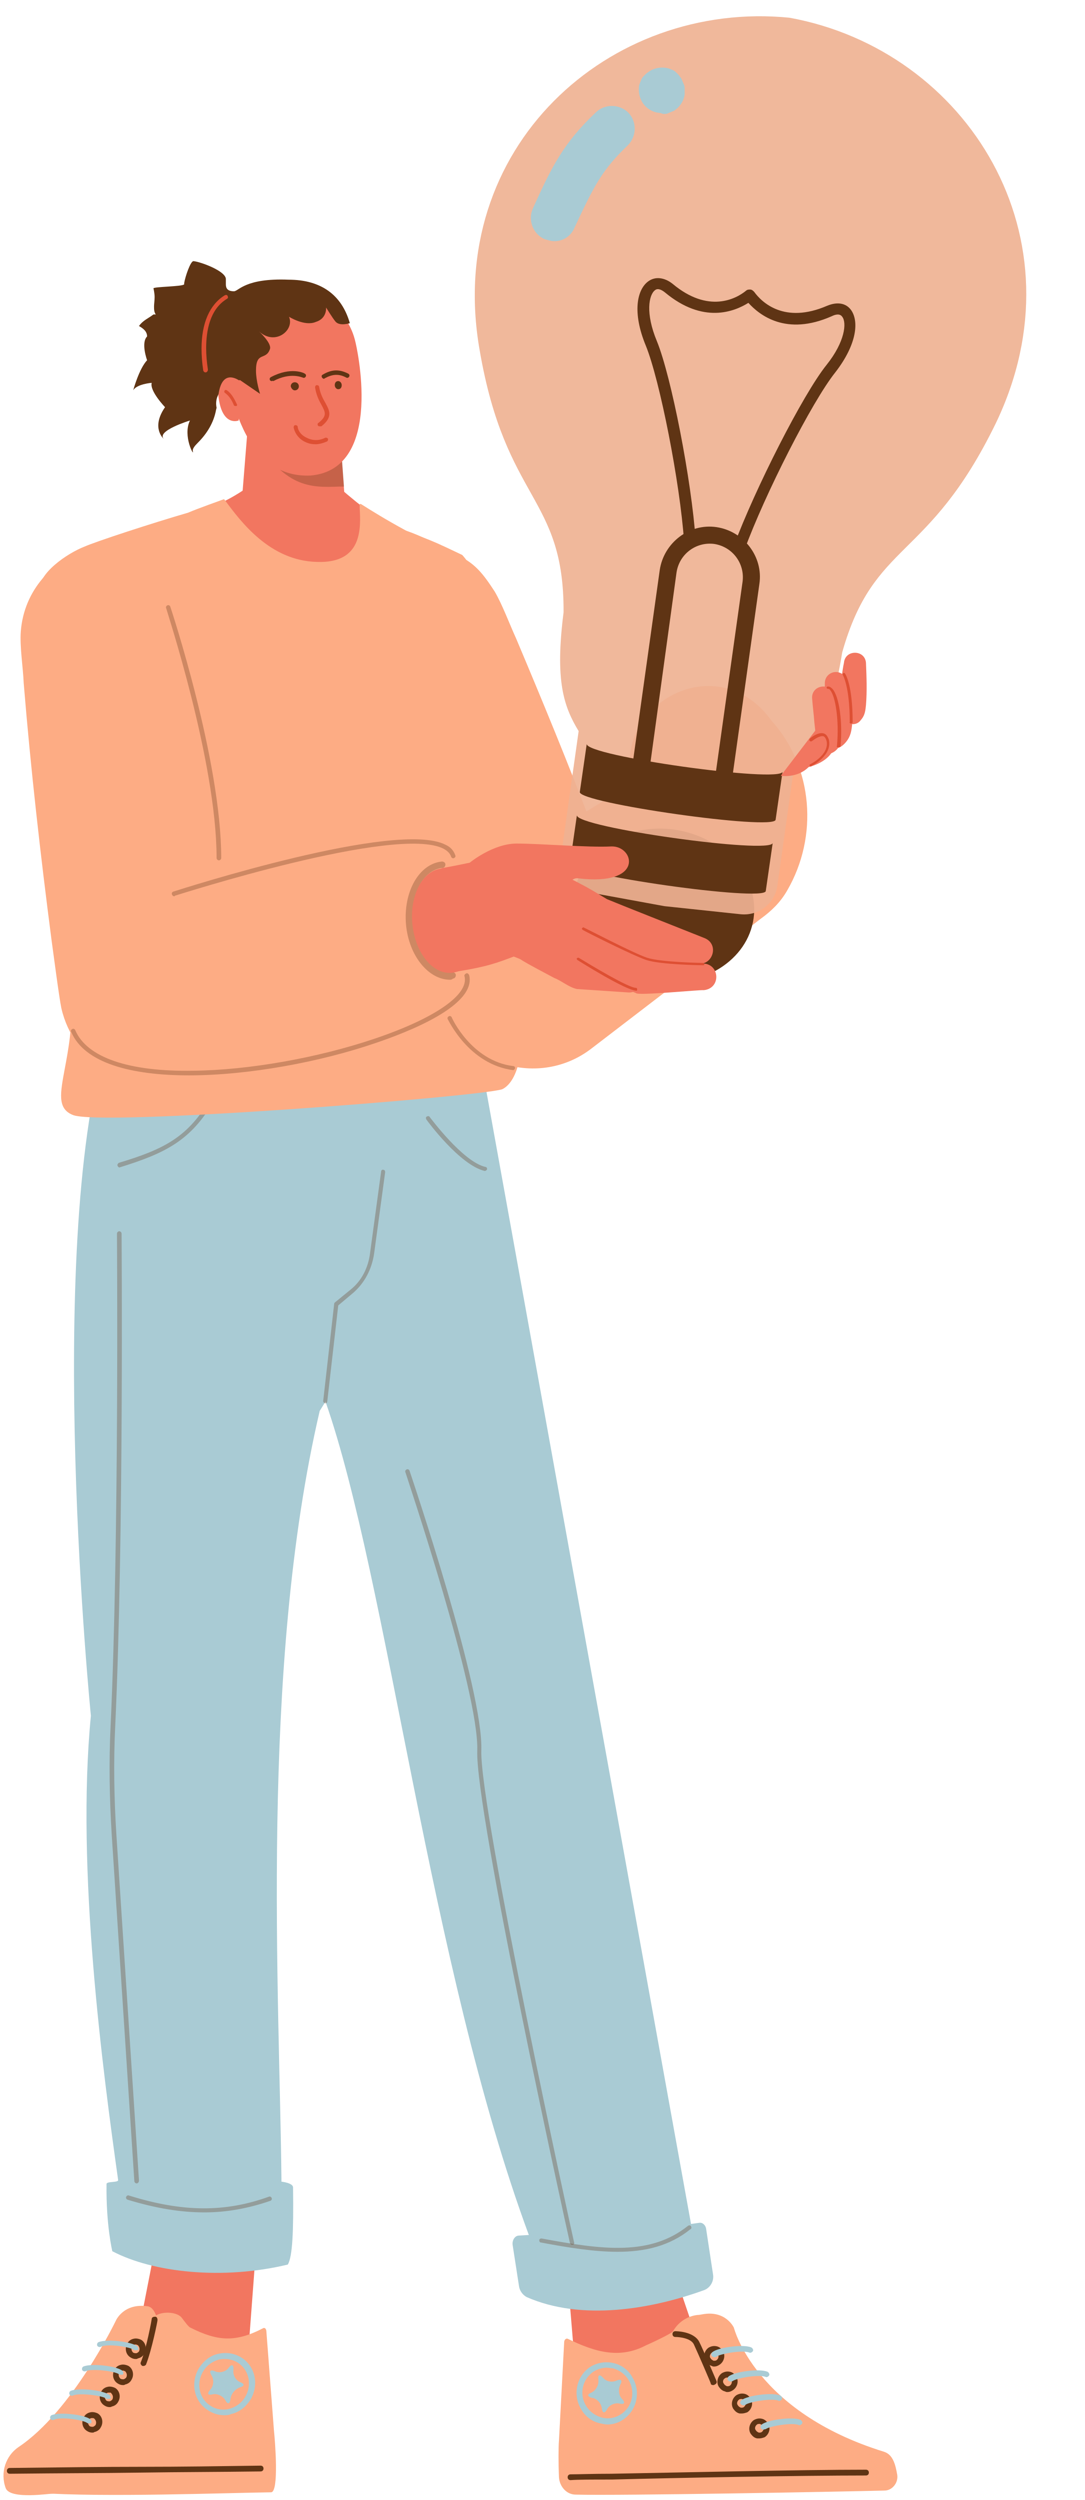 <?xml version="1.0" encoding="UTF-8" standalone="no"?><svg xmlns="http://www.w3.org/2000/svg" xmlns:xlink="http://www.w3.org/1999/xlink" data-name="图层 1" fill="#000000" height="431.4" preserveAspectRatio="xMidYMid meet" version="1" viewBox="-0.6 -2.8 187.3 431.4" width="187.3" zoomAndPan="magnify"><g><g><g data-name="45Â°F06"><g><g id="change1_16"><path d="m42.09,71.86h16l.8,11.2c.1,1.2-.8,2.2-2,2.2h-13.7c-1.2,0-2.1-1-2-2.2l.9-11.2Z" data-name="Rectangle 3" fill="#f27660"/></g><g id="change2_31"><path d="m58.09,71.86l.7,9.3h-.8c-5,.2-9.7.3-15-9.3h15.1Z" fill="#5f3414" opacity="0.3"/></g></g><g id="change1_5"><path d="m60.79,56.36s5.2,21.8-7.8,22.9c-9.6.4-12.2-9.7-13.1-11.7-.8-2-2.1-9.2-2.1-9.2,1.6-14.2,20.4-14.1,23-2Z" fill="#f27660"/></g><g data-name="Group 12"><g id="change2_16"><path d="m26.29,51.46c-.3-.4-.3-.9-.3-1.4,0-.4.1-1,.1-1.6,0-.7-.2-1.5-.2-1.5,0-.3,5.1-.3,5.3-.7v-.2h0c.2-1.2,1.1-3.8,1.6-3.8,1.2.1,5.6,1.7,5.6,3.1v.9c0,.7.3,1.2,1.4,1.2.8,0,1.9-2.3,9.4-2,5.6,0,9.2,2.6,10.6,7.5,0,0-1.8.6-2.5-.3-.5-.6-1.6-2.4-1.6-2.4,0,0,.2,1.9-1.8,2.5-1.9.8-4.6-.9-4.6-.9,1,2.3-2.4,5.1-5.2,2.5,0,0,2.3,2.1,1.9,3.1-.7,2-2.4.3-2.4,3.7,0,1.8.7,4,.7,4l-3.5-2.4s-.9.9-1.9,1.2c-2.8.9-2.1,3.6-2.1,3.6l-.1.4c-.4,2.2-1.6,4.1-3.1,5.6-.6.6-1,1.1-.9,1.5.3,1.1-1.8-2.6-.5-5.3,0,0-5.9,1.8-4.5,3.2,0,0-2.3-1.9.2-5.5,0,0-2.7-2.8-2.3-4.2,0,0-2.6.2-3.2,1.3,0,0,1-3.7,2.4-5.2,0,0-1.1-3,0-4.1,0-.9-.7-1.4-1.4-1.8.7-1,1.6-1.3,2.5-2" data-name="Vector 2" fill="#5f3414"/></g><g id="change3_3"><path d="m34.89,61.46c-.2,0-.3-.1-.4-.3-.2-1.3-.3-2.6-.3-3.8,0-4.4,1.4-7.6,4-9.2.2-.1.4-.1.5.1.1.2.1.4-.1.5-3,1.8-3.6,5.6-3.6,8.5,0,1.2.1,2.4.3,3.7,0,.3-.2.5-.4.5h0Z" fill="#de4f33"/></g></g><g><g id="change2_17"><path d="m55.29,62.56c-.1,0-.2-.1-.3-.2-.1-.2-.1-.4.1-.5,1.5-.9,2.8-1,4.4-.2.2.1.3.3.2.5s-.3.3-.5.2c-1.3-.7-2.4-.6-3.7.1q-.1.1-.2.1Z" fill="#5f3414"/></g><g id="change2_18"><path d="m46.29,62.96c-.1,0-.3-.1-.3-.2-.1-.2,0-.4.2-.5,3.4-1.8,5.7-.7,5.8-.6.2.1.3.3.2.5s-.3.3-.5.2c-.1,0-2.1-1-5.1.6-.1-.1-.2,0-.3,0Z" fill="#5f3414"/></g><g id="change2_19"><path d="m57.79,64.36c.4,0,.6-.3.6-.7s-.3-.7-.6-.7c-.4,0-.6.3-.6.7s.3.7.6.7Z" data-name="Vector 6" fill="#5f3414"/></g><g id="change2_20"><path d="m50.29,64.56c.4,0,.7-.3.7-.7s-.3-.7-.7-.7-.7.3-.7.7c.1.4.4.7.7.7Z" data-name="Vector 7" fill="#5f3414"/></g><g id="change3_4"><path d="m54.59,70.76c-.1,0-.2,0-.3-.1-.1-.2-.1-.4.1-.5,1.5-1.2,1.2-1.8.5-3.1-.4-.7-.9-1.7-1.1-3,0-.2.1-.4.3-.4s.4.1.4.3c.2,1.2.7,2.1,1.1,2.8.7,1.3,1.3,2.4-.7,4-.1,0-.2,0-.3,0Z" fill="#de4f33"/></g><g id="change3_5"><path d="m53.89,73.86c-.6,0-1.2-.1-1.8-.4-1.1-.5-1.8-1.5-2-2.5,0-.2.1-.4.3-.4s.4.1.4.3c.1.8.7,1.5,1.6,1.9,1,.5,2.1.5,3.1,0,.2-.1.4,0,.5.1.1.2,0,.4-.1.5-.7.3-1.4.5-2,.5Z" fill="#de4f33"/></g></g><g id="change1_6"><path d="m40.59,69.76l.9-6.3s-3.7-3.6-4.4,2c.6,5.5,3.5,4.3,3.5,4.3Z" data-name="Vector 10" fill="#f27660"/></g><g id="change3_6"><path d="m39.99,67.26c-.1,0-.2-.1-.2-.1-.4-1-.9-1.7-1.6-2.2-.1-.1-.1-.2,0-.4.1-.1.2-.1.4,0,.7.5,1.2,1.3,1.7,2.4.1.1,0,.3-.1.3q-.1,0-.2,0Z" fill="#de4f33"/></g></g><g data-name="3"><g><g id="change1_7"><path d="m97.59,392.56l1.8,21.7,23.5-4.1-6.6-19.4-18.7,1.8Z" data-name="Vector 12" fill="#f27660" fill-rule="evenodd"/></g><g id="change1_8"><path d="m26.79,381.86l-4.9,25,20,1.1,2-26.6-17.1.5Z" data-name="Vector 13" fill="#f27660" fill-rule="evenodd"/></g><g><g data-name="Group 2"><g id="change4_2"><path d="m8.89,427.46c-.9,0-7.7,1.1-8.5-.9-1-2.7,0-5.6,2.2-7.1,9.3-6.2,16.8-21.8,16.8-21.8,0,0,1.3-3.1,5.5-2.5,4.2.6,2,23.1-5.2,25.9-7.4,2.9-10.8,6.4-10.8,6.4Z" data-name="Vector 14" fill="#fdac84"/></g><g id="change4_3"><path d="m25.59,397.56c.6-1.6,4.2-1.7,5.2-.4.6.8,1.2,1.6,1.5,1.7,4.6,2.3,7.7,2.6,12.5.1.3-.2.6.1.6.6l1.3,17c.2,1.9.9,10.7-.5,10.7-7.7.1-29,.9-40.2.1-.2,0-.3-.2-.5-.4-.5-.9-.3-1.5-.5-2.2-1.5-5.5,6.8-5,13.9-11.5l1.3-1.5c1.4-1.6,2.9-5,3.4-7.4l1.9-6.6s.1-.1.1-.2h0Z" data-name="Vector 15" fill="#fdac84"/></g><g id="change2_6"><path d="m15.29,416.96c-.3,0-.6-.1-.9-.3-.8-.5-1-1.6-.5-2.4.2-.4.6-.7,1.1-.8.4-.1.9,0,1.3.2.8.5,1,1.6.5,2.4h0c-.2.4-.6.7-1.1.8-.1.1-.2.1-.4.1Zm.1-2.5h-.2c-.2,0-.4.2-.5.3-.2.4-.1.8.2,1.1.2.1.4.1.5.1.2,0,.4-.2.5-.3h0c.2-.4.1-.8-.2-1.1-.1-.1-.2-.1-.3-.1Zm1,1.4h0Z" fill="#5f3414"/></g><g id="change2_7"><path d="m18.29,412.56c-.3,0-.6-.1-.9-.3-.8-.5-1-1.6-.5-2.4.2-.4.6-.7,1.1-.8.4-.1.9,0,1.3.2.8.5,1,1.6.5,2.4-.2.4-.6.7-1.1.8-.1.1-.3.1-.4.1Zm0-2.5h-.2c-.2,0-.4.2-.5.3-.2.4-.1.8.2,1.1.2.1.4.1.5.1.2,0,.4-.2.5-.3.2-.4.1-.8-.2-1.1,0-.1-.1-.1-.3-.1Z" fill="#5f3414"/></g><g id="change2_8"><path d="m20.59,408.76c-.3,0-.6-.1-.9-.3-.8-.5-1-1.6-.5-2.4.2-.4.6-.7,1.1-.8.4-.1.9,0,1.3.2.8.5,1,1.6.5,2.4-.2.4-.6.7-1.1.8-.1.1-.2.1-.4.1Zm.1-2.5h-.2c-.2,0-.4.2-.5.3-.2.4-.1.8.2,1.1.2.1.4.1.5.1.2,0,.4-.2.5-.3h0c.2-.4.1-.8-.2-1.1-.1,0-.2-.1-.3-.1Z" fill="#5f3414"/></g><g id="change2_9"><path d="m22.79,404.26c-.3,0-.6-.1-.9-.3-.8-.5-1-1.6-.5-2.4.2-.4.6-.7,1.1-.8.4-.1.9,0,1.3.2.8.5,1,1.6.5,2.4-.2.4-.6.7-1.1.8-.1.1-.2.1-.4.1Zm.1-2.5h-.2c-.2,0-.4.2-.5.3-.2.4-.1.8.2,1.1.2.1.4.1.5.1.2,0,.4-.2.5-.3h0c.2-.4.1-.8-.2-1.1-.1,0-.2-.1-.3-.1Z" fill="#5f3414"/></g><g id="change2_10"><path d="m1.09,424.06c-.3,0-.5-.2-.5-.5s.2-.5.5-.5c8.8-.1,15.9-.2,22.8-.2s13.1-.1,20.5-.2h0c.3,0,.5.2.5.5s-.2.5-.5.5c-7.4.1-13.8.1-20.5.2-6.9.1-14,.1-22.8.2h0Z" fill="#5f3414"/></g><g id="change5_7"><path d="m22.79,402.76c-.1,0-.2,0-.3-.1-.7-.5-4.6-1.1-5.7-.5-.2.1-.5,0-.6-.2s0-.5.2-.6c1.4-.6,5.7-.1,6.7.7.2.2.3.5.1.7-.1-.1-.2,0-.4,0Z" fill="#a9cbd4"/></g><g id="change5_8"><path d="m20.19,406.96c-.1,0-.2,0-.3-.1-.7-.5-4.6-1-5.7-.5-.2.1-.5,0-.6-.2s0-.5.2-.6c1.4-.6,5.7-.1,6.7.7.2.2.3.5.1.7h-.4Z" fill="#a9cbd4"/></g><g id="change5_9"><path d="m17.99,411.16c-.1,0-.2,0-.3-.1-.7-.5-4.6-1-5.7-.5-.2.1-.5,0-.6-.2s0-.5.2-.6c1.4-.6,5.7-.1,6.7.7.2.2.3.5.1.7-.1-.1-.2,0-.4,0Z" fill="#a9cbd4"/></g><g id="change5_10"><path d="m14.69,415.36c-.1,0-.2,0-.3-.1-.7-.5-4.6-1.1-5.7-.5-.2.1-.5,0-.6-.2-.1-.2,0-.5.2-.6,1.4-.6,5.7-.1,6.7.7.2.2.3.5.1.7h-.4Z" fill="#a9cbd4"/></g><g id="change5_11"><path d="m38.09,413.96c-1,0-1.9-.3-2.7-.8-2.5-1.5-3.2-4.8-1.6-7.4.8-1.2,1.9-2.1,3.3-2.4,1.4-.3,2.7-.1,3.9.6,2.5,1.5,3.2,4.8,1.6,7.4h0c-.8,1.2-1.9,2.1-3.3,2.4-.4.2-.8.2-1.2.2Zm.1-9.7c-.3,0-.6,0-1,.1-1.1.3-2.1,1-2.7,2-1.3,2.1-.7,4.8,1.3,6,.9.6,2.1.8,3.2.5,1.1-.3,2.1-1,2.7-2h0c1.3-2.1.7-4.8-1.3-6-.6-.4-1.4-.6-2.2-.6Zm4,6.9h0Z" fill="#a9cbd4"/></g><g id="change5_12"><path d="m39.19,411.16c-.1.9-.5,1-.9.2h0c-.4-.7-1.4-1.2-2.2-1h0c-.8.2-1-.1-.4-.8h0c.6-.6.7-1.8.2-2.5h0c-.4-.7-.2-1,.6-.7h0c.8.4,1.9.1,2.4-.6h0c.5-.7.9-.5.8.4h0c-.1.9.4,1.8,1.2,2.1h0c.8.3.7.7-.1.9h0c-.8.3-1.5,1.1-1.6,2h0Z" data-name="Vector 26" fill="#a9cbd4"/></g></g><g id="change2_21"><path d="m24.19,405.46h-.2c-.2-.1-.4-.4-.3-.6,1-2.4,1.9-7.4,1.9-7.5,0-.3.3-.4.6-.4s.4.3.4.6c0,.2-1,5.2-2,7.7,0,0-.2.2-.4.2Z" fill="#5f3414"/></g></g><g data-name="Group 3"><g data-name="Group 4"><g id="change4_1"><path d="m151.99,420.26c-22.3-6.9-25.9-21.4-25.9-21.4,0,0-1.4-3.1-5.5-2.3-.1,0-.4.1-.8.1-1.7.2-3.3,1.2-4.2,2.8-.2.4-4.3,2.3-4.6,2.4-4.5,2.4-8.7,1.3-13.6-1.1-.3-.1-.6.2-.6.6l-.9,17c-.1,1.1-.1,4,0,6.3.1,1.6,1.3,3,2.9,3,7.7.2,45.6-.5,53.3-.7,1.3,0,2.4-1.3,2.2-2.7-.3-1.7-.7-3.5-2.3-4h0Z" data-name="Vector 28" fill="#fdac84"/></g><g id="change2_1"><path d="m130.49,417.96h-.4c-.5-.1-.8-.4-1.1-.8-.5-.8-.2-1.9.6-2.4.4-.2.8-.3,1.3-.2.5.1.8.4,1.1.8.5.8.2,1.9-.6,2.4h0c-.3.1-.6.2-.9.2Zm.6-.6h0Zm-.6-1.9c-.1,0-.3,0-.4.1-.3.2-.5.7-.2,1,.1.2.3.3.5.4.2,0,.4,0,.5-.1.3-.2.5-.7.2-1-.1-.2-.3-.3-.5-.4h-.1Z" fill="#5f3414"/></g><g id="change2_2"><path d="m127.49,413.66h-.4c-.5-.1-.8-.4-1.1-.8-.5-.8-.2-1.9.6-2.4.4-.2.8-.3,1.3-.2.5.1.8.4,1.1.8.5.8.2,1.9-.6,2.4h0c-.3.1-.6.2-.9.2Zm.6-.7h0Zm-.7-1.8c-.1,0-.3,0-.4.1-.3.2-.5.7-.2,1,.1.2.3.3.5.4.2,0,.4,0,.5-.1.3-.2.5-.7.2-1-.1-.2-.3-.3-.5-.4h-.1Z" fill="#5f3414"/></g><g id="change2_3"><path d="m124.99,409.96c-.1,0-.3,0-.4-.1-.5-.1-.8-.4-1.1-.8-.5-.8-.2-1.9.6-2.4.4-.2.8-.3,1.3-.2.5.1.8.4,1.1.8.5.8.2,1.9-.6,2.4h0c-.3.2-.6.3-.9.3Zm.6-.7h0Zm-.6-1.8c-.1,0-.3,0-.4.1-.4.2-.5.7-.2,1,.1.2.3.3.5.4.2,0,.4,0,.5-.1.3-.2.5-.7.2-1.1-.1-.2-.3-.3-.5-.4,0,.1-.1.1-.1.1Z" fill="#5f3414"/></g><g id="change2_4"><path d="m122.69,405.56c-.1,0-.3,0-.4-.1-.4-.1-.8-.4-1.1-.8-.5-.8-.2-1.9.6-2.4.4-.2.8-.3,1.3-.2.5.1.8.4,1.1.8.5.8.2,1.9-.6,2.4h0c-.3.2-.6.3-.9.3Zm.6-.7h0Zm-.6-1.8c-.1,0-.3,0-.4.1-.3.2-.5.7-.2,1,.1.2.3.3.5.4.2,0,.4,0,.5-.1.3-.2.5-.7.2-1-.1-.2-.3-.3-.5-.4,0,0-.1,0-.1,0Z" fill="#5f3414"/></g><g id="change2_5"><path d="m97.89,425.16c-.3,0-.5-.2-.5-.5s.2-.5.5-.5c1.4,0,3.8-.1,7-.1,11.3-.2,32.5-.7,44-.7.3,0,.5.2.5.5s-.2.5-.5.5h0c-11.5,0-32.6.4-43.9.7-3.3,0-5.8,0-7.1.1h0Z" fill="#5f3414"/></g><g id="change5_1"><path d="m122.69,403.96c-.1,0-.3-.1-.4-.2-.2-.2-.1-.5.1-.7,1-.8,5.3-1.4,6.7-.8.2.1.4.4.3.6-.1.2-.4.4-.6.3-1.2-.5-5.1.2-5.7.7-.2.1-.3.1-.4.1Z" fill="#a9cbd4"/></g><g id="change5_2"><path d="m125.49,408.16c-.1,0-.3-.1-.4-.2-.2-.2-.1-.5.1-.7,1-.8,5.3-1.4,6.7-.8.2.1.4.4.3.6-.1.2-.4.4-.6.3-1.1-.5-5.1.2-5.7.7-.2.1-.3.1-.4.1Z" fill="#a9cbd4"/></g><g id="change5_3"><path d="m127.69,412.26c-.1,0-.3-.1-.4-.2-.2-.2-.1-.5.1-.7,1-.8,5.3-1.4,6.7-.8.2.1.4.4.3.6-.1.2-.4.4-.6.3-1.1-.5-5.1.2-5.7.7-.2.1-.3.1-.4.1Z" fill="#a9cbd4"/></g><g id="change5_4"><path d="m131.19,416.46c-.1,0-.3-.1-.4-.2-.2-.2-.1-.5.1-.7,1-.8,5.3-1.4,6.7-.8.2.1.4.4.3.6-.1.2-.4.4-.6.3-1.1-.5-5.1.2-5.7.7-.2,0-.3.1-.4.1Z" fill="#a9cbd4"/></g><g id="change5_5"><path d="m104.29,415.56c-.4,0-.8-.1-1.3-.2-1.4-.3-2.6-1.2-3.3-2.5-1.5-2.5-.7-5.8,1.7-7.3,1.2-.7,2.6-.9,3.9-.6,1.4.3,2.6,1.2,3.3,2.5,1.5,2.5.7,5.8-1.7,7.3-.7.5-1.7.8-2.6.8Zm-.1-9.8c-.8,0-1.5.2-2.2.6-2,1.2-2.7,3.9-1.4,6,.6,1,1.6,1.7,2.7,2s2.2.1,3.2-.5c2-1.2,2.7-3.9,1.4-6-.6-1-1.6-1.7-2.7-2-.4,0-.7-.1-1-.1Z" fill="#a9cbd4"/></g><g id="change5_6"><path d="m103.29,412.76c.1.9.5.9.9.2h0c.4-.8,1.4-1.2,2.2-1h0c.8.2,1-.2.4-.8h0c-.6-.6-.7-1.7-.3-2.5h0c.4-.7.1-1-.6-.7h0c-.8.4-1.9.2-2.4-.5h0c-.6-.6-.9-.5-.8.4h0c.1.9-.4,1.8-1.2,2.2h0c-.8.3-.7.7.1.9h0c.8.1,1.6.9,1.7,1.8h0Z" data-name="Vector 39" fill="#a9cbd4"/></g></g><g id="change2_30"><path d="m122.49,408.76c-.2,0-.4-.1-.4-.3,0-.1-2.2-5.2-2.9-6.7-.5-1.1-2.5-1.3-3.2-1.3h0c-.3,0-.5-.2-.5-.5s.2-.5.5-.5c.1,0,3.1,0,4.1,1.8.8,1.6,2.9,6.6,3,6.8.1.2,0,.5-.3.6-.1.1-.2.1-.3.1Z" fill="#5f3414"/></g></g><g id="change5_16"><path d="m55.59,239.06c10.8,30.9,17.9,97.3,35.1,143.8l-1.7.1c-.7,0-1.2.8-1.1,1.6l1.1,7.1c.1.8.6,1.5,1.3,1.9,9.5,4.2,21.6,2.1,30.7-1.2,1-.4,1.7-1.5,1.5-2.7l-1.2-7.9c-.1-.6-.6-1.1-1.2-1l-1.4.2-36.8-203.6H17.59c-10.5,36.1-2.5,115.9-2.5,115.9-2.6,26.6,2.1,61.6,4.7,80.1.1.5-2,.2-2,.7-.1,7.1,1,11.6,1,11.6,7,3.7,19.1,5,30.3,2.3.8-1.4,1-5.6.9-13.3,0-.8-2-1-2-1-.3-31.9-3.8-88.4,6.6-133l1-1.6h0Z" data-name="Vector 41" fill="#a9cbd4"/></g><g id="change2_22"><path d="m55.59,239.36q-.1,0,0,0c-.2,0-.4-.2-.4-.4l1.9-16.8c0-.1.1-.2.1-.2l2.7-2.2c1.9-1.5,3.1-3.8,3.4-6.4l1.9-14c0-.2.2-.4.4-.3.2,0,.3.2.3.4l-1.9,14c-.4,2.8-1.7,5.2-3.7,6.9l-2.5,2.1-1.9,16.6c0,.2-.2.3-.3.3Z" fill="#5f3414" opacity="0.3"/></g><g id="change2_23"><path d="m20.09,198.66c-.2,0-.3-.1-.4-.3s.1-.4.2-.5c8-2.4,12-4.5,15.9-11.2.1-.2.3-.2.5-.1.2.1.2.3.1.5-4,6.9-8.3,9.1-16.4,11.6q.2,0,.1,0Z" fill="#5f3414" opacity="0.3"/></g><g id="change2_24"><path d="m83.09,199.26q-.1,0,0,0c-4.3-1-9.9-8.6-10.1-8.9-.1-.2-.1-.4.1-.5s.4-.1.5.1c.1.1,5.7,7.7,9.6,8.6.2,0,.3.2.3.4-.1.2-.3.3-.4.3Z" fill="#5f3414" opacity="0.3"/></g><g id="change2_25"><path d="m22.99,373.96c-.2,0-.4-.2-.4-.4l-3.9-59.7c-.4-6.4-.5-12.7-.2-18.8,1.5-32.2,1.1-84.5,1.1-85,0-.2.2-.4.4-.4h0c.2,0,.4.2.4.4,0,.5.4,52.8-1.1,85-.3,6.1-.2,12.4.2,18.7l3.9,59.7c0,.3-.2.5-.4.5h0Z" fill="#5f3414" opacity="0.3"/></g><g id="change2_26"><path d="m34.69,378.96c-4.1,0-8.4-.7-13.3-2.2-.2-.1-.3-.3-.2-.5.1-.2.3-.3.5-.2,9.3,2.9,16.6,2.9,24.1.2.2-.1.4,0,.5.2s0,.4-.2.5c-3.8,1.3-7.5,2-11.4,2Z" fill="#5f3414" opacity="0.3"/></g><g id="change2_27"><path d="m105.99,385.76c-4,0-8.4-.7-13.2-1.6-.2,0-.3-.2-.3-.4s.2-.3.4-.3c10.7,2,18.8,3,25.3-2.2.2-.1.4-.1.5.1s.1.4-.1.5c-3.6,2.9-7.8,3.9-12.6,3.9Z" fill="#5f3414" opacity="0.3"/></g><g id="change2_28"><path d="m98.19,384.56c-.2,0-.3-.1-.4-.3-.7-3-16.4-74.6-16-85,.3-10.3-12.3-47.6-12.4-48-.1-.2,0-.4.2-.5s.4,0,.5.2c.5,1.5,12.8,37.9,12.4,48.3-.3,10.3,15.8,84.1,16,84.8.1.3,0,.5-.3.5h0Z" fill="#5f3414" opacity="0.3"/></g></g></g><g><g data-name="45 main body"><g id="change1_9"><path d="m50.09,82.16c-.4,0-.8,0-1.3-.1-3.6-.3-6.6-1.1-6.6-.8-4.2,2.9-7.3,4.1-16.6,6.8-2.6,1.8-7.8,3.1-3.6,3.4,7.5,13.4,13,27.5,34.3,28.1,14,1.9,13.7-27.8,13.7-27.8,0,0,.8,1.8,1.2-1-5.1-2.7-9.5-6.2-13.2-9.4-.1-.3-3,.5-6.6.8-.5,0-.9,0-1.3,0h0Z" data-name="Vector 49" fill="#f27660"/></g><g id="change4_5"><path d="m31.89,85.66c1.6-.7,5.6-2.1,6.1-2.3h.1l.1.1c2.8,3.8,7.8,10.5,15.9,10.7,7.9.3,7.6-5.8,7.4-9.3v-.6c0-.1.1-.1.2-.1h0c1.9,1.2,4.3,2.7,7.8,4.6,1.4.5,2.3.9,3,1.2,2,.8,2.3.9,6.7,3,5.8,6.2,6.3,26.7,6.8,45.9.3,13,.6,25.5,2.6,32.4,1.7,6.1.4,12.5-2.5,13.9-4.1,1.3-70,6.5-74.2,4.4-2.6-1.1-2.1-3.7-1.3-8,.6-3.2,1.4-7.4,1.1-12.6-1.3-11.8-2.1-25-3-37.4-.7-12.3-1.4-23.8-2.5-32.2-.4-3.2,4.9-6.7,7.7-7.8,2-.9,11.8-4.1,18-5.9Z" fill="#fdac84"/></g></g><g data-name="Group 5"><g id="change4_6"><path d="m77.69,92.76c3.6,1.3,5.2,3.6,7.1,6.5,1.3,2.2,2.6,5.7,3.7,8.1,4.6,10.9,9.1,21.8,13.3,32.9,2.1,5.5,4.1,11.1,6.1,16.6l-26.4-7.9,31.3-19.2-4.6,4.9c-.3.9.2,2.5,1.4,1.6.2-.1.4-.2.5-.1.1.1.2.2.3.3-9.3-15.1,11.8-29.3,22.2-14.9,7.2,8,8.1,20,2.7,29.3-1.2,2.1-2.8,3.6-4.6,4.9l-29.1,22.3c-9.1,7.1-22.5,2.9-26.4-7.9-7.5-16.1-14.6-32.3-21-48.8-.9-2.4-2.5-5.8-3-8.3-3.8-16.6,19.4-23.5,26.5-20.3Z" data-name="Vector 50" fill="#fdac84"/></g><g id="change4_7"><path d="m33.59,94.26c4.2,3.3,6,7.8,6.4,12.8l.5,4.4c1.3,11.8,2.5,23.6,3.3,35.5.3,4.4.9,13.4,1.1,17.8l-20.9-15.8c4.1-.6,8.3-1.1,12.5-1.7l12.5-1.6c4.3-.5,14.5-2.2,18.7-2.1,10.7-.7,19.7,7.1,17.3,18.3-1.9,8.4-10.4,11.7-17.9,13.4l-12.2,2.9c-7.2,1.6-17.3,4.2-24.4,5.9-9.2,2.1-18.4-3.7-20.5-12.9-.4-1.9-1.4-9.7-1.7-11.8-1.9-14.6-3.6-29.6-4.8-44.3-.1-2.6-.7-6.3-.5-8.9,1.1-14.3,19.9-20.6,30.6-11.9Z" data-name="Vector 51" fill="#fdac84"/></g><g data-name="Group 6"><g data-name="Group 7"><g id="change2_11"><path d="m112.19,166.56c8.6,1.2,16.3-3.7,17.3-10.9s-5.1-14-13.6-15.3c-8.6-1.2-16.3,3.7-17.3,10.9-1.1,7.2,5,14,13.6,15.3Z" data-name="Vector 52" fill="#5f3414"/></g><g id="change4_4"><path d="m135.69.26c-31.1-3.1-59.6,22.4-53.5,57.3,4.5,26.3,14.6,25.1,14.5,45.3-1.5,11.8,0,16.2,2.6,20.5l-3,21.3c-.4,3.1,1.6,5.9,4.7,6.5l13.1,2.4,13.2,1.4c3.1.3,5.9-1.9,6.3-4.9l3-21.3c3.7-3.4,6.3-7.3,8.2-19,5.5-19.4,14.8-15.5,26.5-39.5,15.4-32-4.9-64.4-35.6-70h0Z" data-name="Vector 53" fill="#fdac84" opacity="0.9"/></g><g id="change5_13"><path d="m135.69.26c-31.1-3.1-59.6,22.4-53.5,57.3,4.5,26.3,14.6,25.1,14.5,45.3-1.5,11.8,0,16.2,2.6,20.5l-3,21.3c-.4,3.1,1.6,5.9,4.7,6.5l13.1,2.4,13.2,1.4c3.1.3,5.9-1.9,6.3-4.9l3-21.3c3.7-3.4,6.3-7.3,8.2-19,5.5-19.4,14.8-15.5,26.5-39.5,15.4-32-4.9-64.4-35.6-70h0Z" data-name="Vector 54" fill="#a9cbd4" opacity="0.16"/></g><g id="change5_14"><path d="m94.49,38.76c-.4-.1-.7-.2-1.1-.3-2-.9-2.9-3.3-2-5.3,3.3-7.3,5.3-11.3,10.9-16.6,1.6-1.5,4.1-1.4,5.6.1,1.5,1.6,1.4,4.1-.1,5.6-4.4,4.2-5.8,6.9-9.2,14.2-.7,1.7-2.4,2.6-4.1,2.3h0Z" data-name="Vector 55" fill="#a9cbd4"/></g><g id="change5_15"><path d="m113.09,16.66c-1-.1-2-.7-2.6-1.5-.6-.8-.9-1.9-.8-2.9,0-.3.1-.5.2-.8.1-.2.2-.5.3-.7.1-.2.3-.4.5-.6.2-.2.4-.4.6-.5,1-.8,2.5-1,3.7-.6.2.1.5.2.7.3s.4.3.6.5.4.4.5.6c.2.2.3.4.4.7.1.2.2.5.3.7.1.2.1.5.1.8v.8c-.1,1-.7,2-1.5,2.6-.2.2-.4.3-.7.4-.2.1-.5.2-.7.3-.2.1-.5.1-.8.1-.3-.1-.6-.2-.8-.2Z" data-name="Vector 56" fill="#a9cbd4"/></g><g id="change2_12"><path d="m126.89,92.66h-.2c-.5-.2-.8-.8-.6-1.3,3.6-9.7,11.9-26.1,16-31.2,3.2-4,3.5-7.3,2.7-8.3-.4-.6-1.2-.4-1.8-.1-7.9,3.5-12.5-.2-14.4-2.3-2.4,1.5-7.8,3.7-14.4-1.8-.5-.4-1.2-.8-1.7-.4-1.1.8-1.7,4,.3,8.8,2.5,6.1,6,24.1,6.7,34.4,0,.5-.4,1-.9,1.1-.5,0-1-.4-1.1-.9-.7-10.2-4.2-27.9-6.6-33.8-2.4-5.8-1.5-9.7.4-11.1,1.2-.9,2.8-.7,4.2.4,6.2,5.2,11,2.6,12.7,1.2.2-.2.5-.2.7-.2.3,0,.5.2.7.4,1.3,1.8,5.2,5.6,12.6,2.4,1.7-.7,3.2-.5,4.1.7,1.4,1.9,1.1,5.9-2.7,10.8-4,5-12.2,21.1-15.7,30.7-.1.3-.5.5-1,.5h0Z" data-name="Vector 57" fill="#5f3414"/></g><g id="change2_13"><path d="m123.99,134.26l-14.3-2c-.8-.1-1.4-.9-1.3-1.7l4.9-35c.7-4.7,5.1-8.1,9.8-7.4,4.7.7,8.1,5.1,7.4,9.8l-4.9,35c0,.8-.8,1.4-1.6,1.3Zm-12.4-4.8l11.3,1.6,4.7-33.5c.4-3.1-1.7-6-4.9-6.5-3.1-.4-6,1.7-6.5,4.9l-4.6,33.5Z" data-name="Vector 58" fill="#5f3414"/></g><g id="change2_14"><path d="m133.29,138.66c-.3,1.9-34.1-2.9-33.8-4.8l1.2-8.3c-.3,2.1,33.5,6.8,33.8,4.8l-1.2,8.3Z" data-name="Vector 59" fill="#5f3414"/></g><g id="change2_15"><path d="m131.59,150.96c-.3,1.9-34.1-2.9-33.8-4.8l1.2-8.3c-.3,2.1,33.5,6.8,33.8,4.8l-1.2,8.3Z" data-name="Vector 60" fill="#5f3414"/></g></g></g><g data-name="Group 8"><g data-name="Group 9"><g data-name="Group 10"><g id="change2_29"><path d="m77.09,166.26c-3.7,0-7.1-4.1-7.6-9.5-.5-5.6,2.2-10.5,6.2-10.9.3,0,.6.2.6.5s-.2.6-.5.6c-3.3.3-5.6,4.6-5.1,9.6s3.5,8.7,6.8,8.4c.3,0,.6.2.6.5s-.2.6-.5.6c-.2.2-.4.2-.5.2Z" fill="#5f3414" opacity="0.3"/></g><g id="change1_14"><path d="m82.49,155.46c-.4-3.8-2.3-7-4.6-8-.7-.3-1.4-.5-2.2-.4-3.3.3-5.6,4.6-5.1,9.6s3.5,8.7,6.8,8.4c3.3-.3,5.6-4.6,5.1-9.6Z" data-name="Vector 62" fill="#f27660"/></g></g><g id="change1_15"><path d="m78.19,164.86c-2.9.5-3-15.4-3-15.4,0,0-.6-2.3.7-2.5,1.3-.2,4.6-.9,4.6-.9,0,0,4-3.3,8.1-3.3s12.3.7,16.3.5,5.9,6.9-5.7,5.5c-3.2-.4-2.7,9.7-3.3,13.9-.2,1-3.5,1.3-4.5.9l-3.3-1.3c-2.7,1-4.3,1.7-9.9,2.6h0Z" data-name="Vector 63" fill="#f27660"/></g></g><g id="change1_1"><path d="m94.29,147.86c1.9.2,3.6.9,5.2,1.8,1.6.8,3.2,1.8,4.7,2.7,3.4,1.4,11.8,4.7,16.8,6.7,2.8,1.1,1.3,5.2-1.5,4.3l-8.8-2.9c-2.6-.9-6.2-2.1-8.8-2.9-1-.4-1.9-.9-2.9-1.4-2.4-1.3-5-2.4-6.7-4.7-1.4-1.4,0-3.8,2-3.6h0Z" data-name="Vector 64" fill="#f27660"/></g><g id="change1_2"><path d="m92.99,153.26c3.5.1,6.5,1.6,9.7,2.8l9.3,4-.7-.2,6.7,1.2h.1c2.8.6,2.3,4.7-.6,4.6-.5-.1-7.3-.5-7.5-.7-2.7-1-6.7-2.4-9.5-3.4-3.2-1.2-6.5-2.1-9.1-4.4-1.5-1.3-.4-3.9,1.6-3.9Z" data-name="Vector 65" fill="#f27660"/></g><g id="change1_3"><path d="m92.19,156.46c3.5.2,6.5,1.7,9.7,3,2.7,1.2,6.5,2.9,9.2,4.2l-1.1-.2h10.8c2.9.1,3.1,4.3.1,4.6-.6-.1-11.5,1-11.7.5-3.2-1.3-6.4-2.4-9.6-3.6-3.2-1.3-6.4-2.3-9-4.6-1.6-1.3-.5-4,1.6-3.9h0Z" data-name="Vector 66" fill="#f27660"/></g><g id="change1_4"><path d="m88.29,157.26c2.4.3,4.2,1.7,6.2,2.8l5.7,3.7-.9-.3,9,1.1c1.1.1,1.8,1.1,1.7,2.2-.1,1-1,1.7-2,1.7l-9-.6c-1.4-.3-2.6-1.4-3.9-1.9l-3-1.6c-2-1.1-4.1-2.1-5.5-4.1-1-1.2.1-3.2,1.7-3h0Z" data-name="Vector 67" fill="#f27660"/></g><g id="change3_1"><path d="m120.79,163.76h0c-.3,0-7.4-.1-9.8-.9-2.4-.8-10.7-5-11-5.2-.1-.1-.2-.2-.1-.3s.2-.2.3-.1c.1,0,8.5,4.4,10.9,5.2s9.6.9,9.7.9.2.1.2.3c.1-.1,0,.1-.2.1Z" fill="#de4f33"/></g><g id="change3_2"><path d="m109.29,168.16c-1.8,0-9.9-5.1-10.2-5.3-.1-.1-.2-.2-.1-.3s.2-.1.3-.1c2.3,1.4,8.6,5.2,9.9,5.2.1,0,.2.1.2.2s0,.3-.1.3Z" fill="#de4f33"/></g></g><g data-name="Group 11"><g id="change1_10"><path d="m144.59,120.66c-.6-1.3-.2-3-.1-4.4.1-1.4.3-3.3.6-4.7.2-2.3,3.6-2.3,3.8,0,.1,2.4.2,4.9,0,7.3-.1.8-.1,1.7-.9,2.6-.7,1-2.2.9-2.9-.1l-.5-.7Z" data-name="Vector 70" fill="#f27660"/></g><g id="change1_11"><path d="m142.09,123.46c-.5-.2-.3-.8-.3-1.4v-7c0-1.1.9-1.9,1.9-1.9.9,0,1.6.6,1.9,1.4.6,2.6,1,5.1.9,7.8-.1.8-.2,1.6-.7,2.4-.7,1.1-2,2.2-3.3,1.2-.8-.6-1-1.7-.4-2.5h0Z" data-name="Vector 71" fill="#f27660"/></g><g id="change1_12"><path d="m141.69,123.96c-.4,0-1,.4-1.2.6q-.1.1-.2,0c-.1-.8-.2-1.7-.3-2.6-.1-1.4-.3-2.9-.4-4.3-.1-2.2,3-2.8,3.7-.7.8,2.8,3.3,9.5-1,10.4-2.1.5-2.8-2.9-.6-3.4h0Z" data-name="Vector 72" fill="#f27660"/></g><g id="change1_13"><path d="m142.59,120.06l-8.4,11s2.8.5,4.8-1.5c0,0,4.5-1,4.5-4.3,0-3.2-.9-5.1-.9-5.2h0Z" data-name="Vector 73" fill="#f27660"/></g><g id="change3_7"><path d="m139.39,129.46c-.1,0-.2-.1-.2-.1-.1-.1,0-.3.1-.3,0,0,3.3-1.6,2.8-4-.1-.4-.3-.7-.5-.8-.6-.2-1.6.5-2,.8-.1.1-.3.1-.4,0-.1-.1-.1-.3,0-.4s1.4-1.2,2.4-.9c.4.1.7.5.9,1.1.6,2.7-2.9,4.5-3,4.5q0,.1-.1.1Z" fill="#de4f33"/></g><g id="change3_8"><path d="m146.29,122.06h0c-.1,0-.3-.1-.2-.3,0-6.1-1.2-8.1-1.2-8.1-.1-.1,0-.3.1-.3.1-.1.3,0,.3.1.1.1,1.3,2.1,1.3,8.3,0,.2-.1.3-.3.3Z" fill="#de4f33"/></g><g id="change3_9"><path d="m144.09,126.16h0c-.2,0-.3-.1-.2-.3.4-4.5-.3-8.6-1.2-9.6-.1-.2-.3-.2-.4-.2s-.2-.1-.2-.2.1-.2.2-.2c.3,0,.5.1.8.4,1.2,1.3,1.8,5.8,1.4,10-.1,0-.2.1-.4.1Z" fill="#de4f33"/></g></g><g id="change2_32"><path d="m37.19,145.66c-.2,0-.4-.2-.4-.4,0-16.7-8.7-42.9-8.7-43.1-.1-.2,0-.4.2-.5s.4,0,.5.2c.1.3,8.8,26.5,8.8,43.4,0,.2-.2.4-.4.4Z" fill="#5f3414" opacity="0.3"/></g><g id="change2_33"><path d="m29.49,151.86c-.2,0-.3-.1-.4-.3s0-.4.2-.5c1.6-.5,38.6-12.4,47-8.1.9.4,1.4,1,1.7,1.8.1.2,0,.4-.2.5s-.4,0-.5-.2c-.2-.6-.6-1-1.3-1.4-8.1-4.2-46,8-46.4,8.1,0,0,0,.1-.1.1Z" fill="#5f3414" opacity="0.3"/></g><g id="change2_34"><path d="m31.99,182.76c-9.9,0-18-2.1-20.3-7.5-.1-.2,0-.4.2-.5s.4,0,.5.2c2,4.7,9.2,7.2,20.4,7,9.5-.1,21.4-2.2,31.2-5.5,10.4-3.5,16.4-7.6,15.6-10.8-.1-.2.1-.4.3-.5.2-.1.4.1.5.3,1.3,5.3-10.8,9.9-16.1,11.7-9.6,3.3-22,5.6-32.3,5.6Z" fill="#5f3414" opacity="0.3"/></g><g id="change2_35"><path d="m87.99,181.86q-.1,0,0,0c-7.7-1-11.2-8.7-11.3-8.8-.1-.2,0-.4.2-.5s.4,0,.5.2c0,.1,3.4,7.5,10.6,8.4.2,0,.4.2.3.4,0,.1-.2.3-.3.3Z" fill="#5f3414" opacity="0.3"/></g></g></g></g></g></svg>